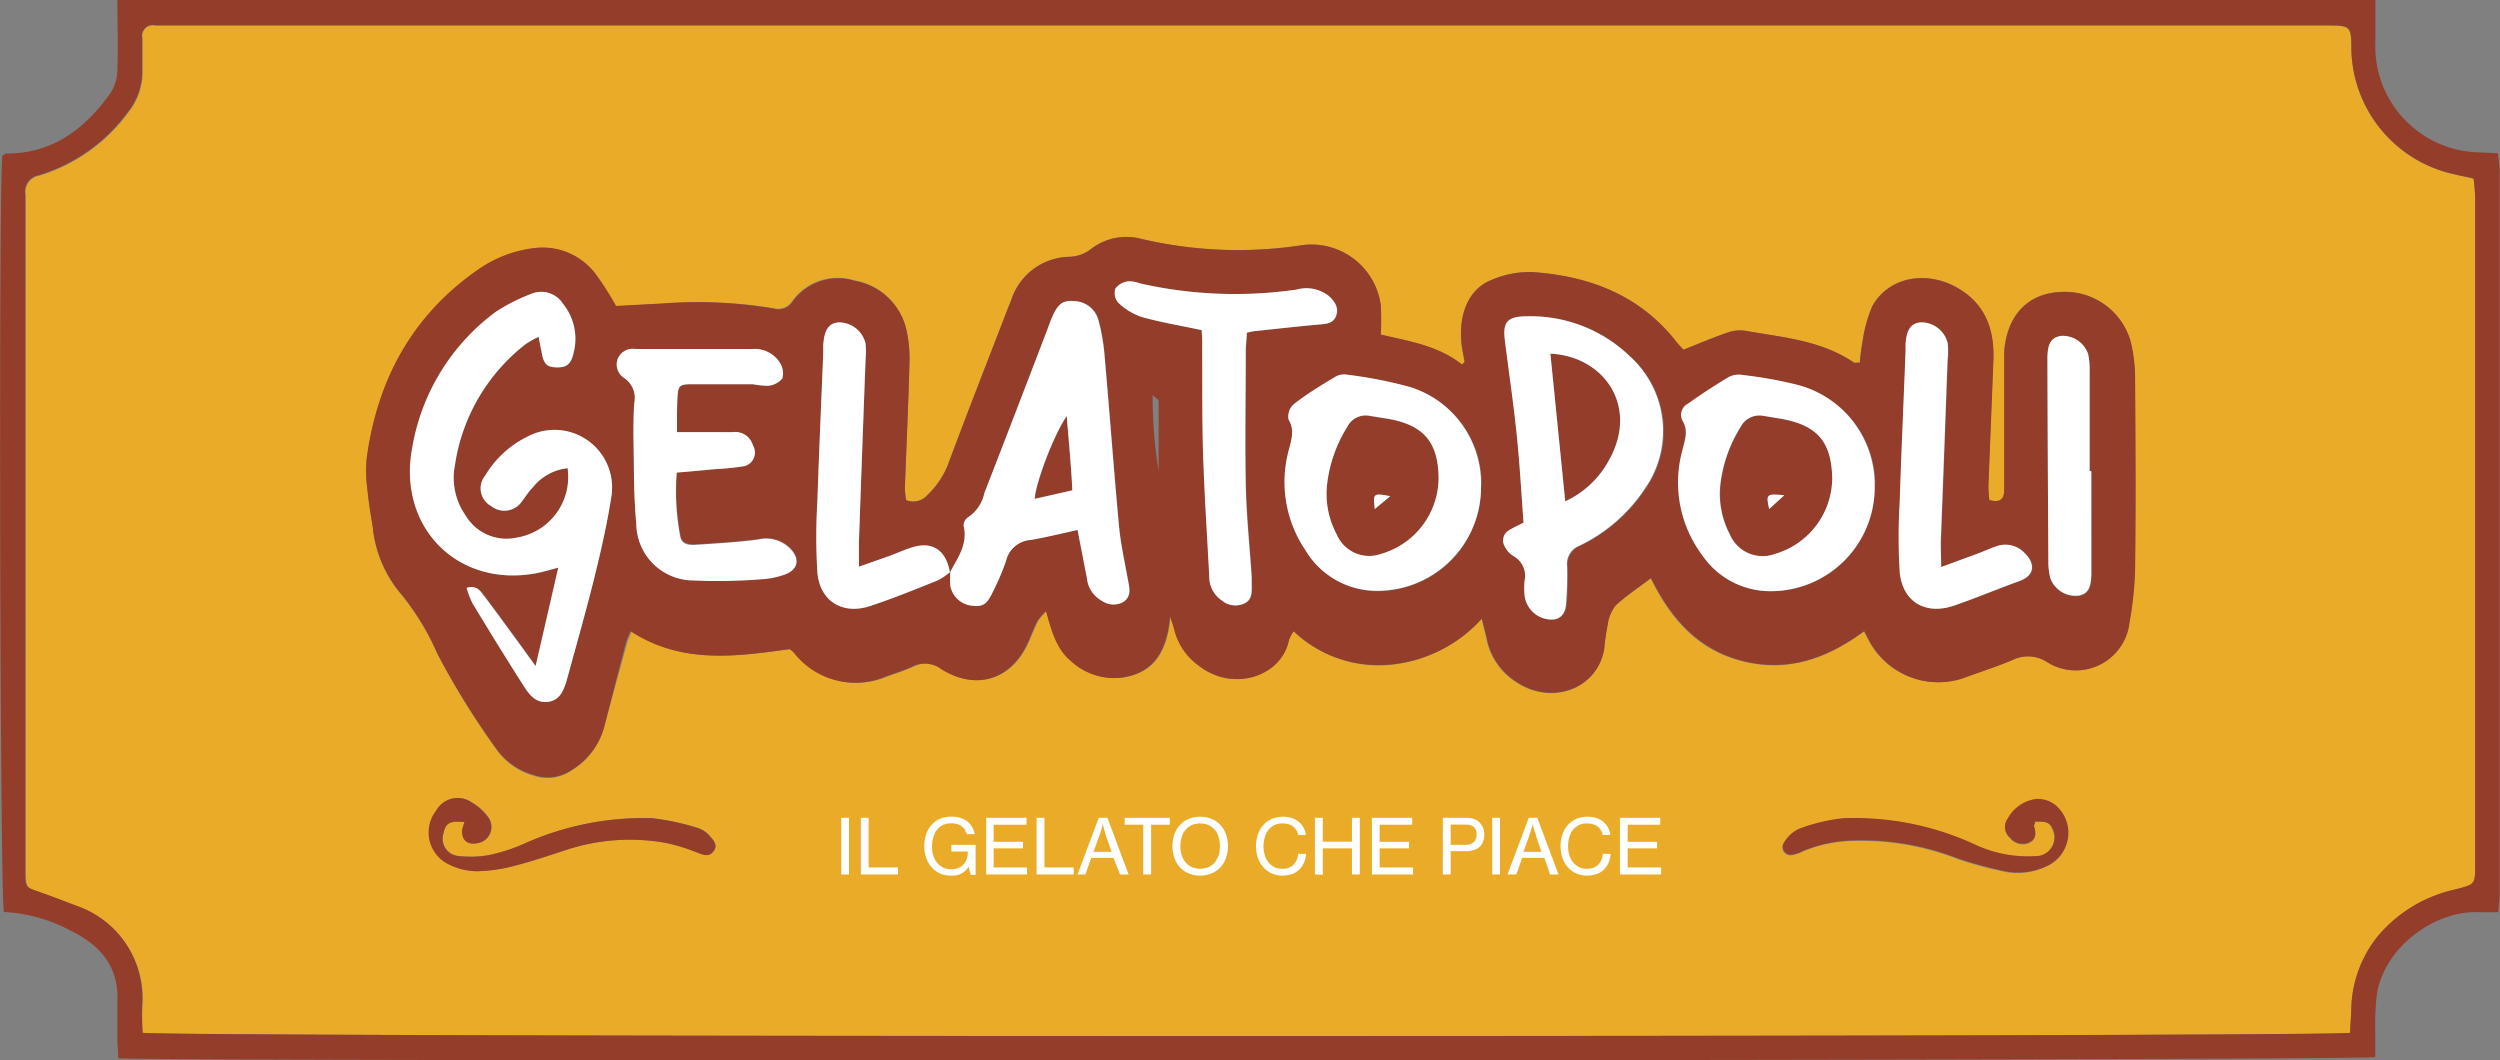 <?xml version="1.0" encoding="UTF-8"?>
<svg xmlns="http://www.w3.org/2000/svg" viewBox="0 0 235.75 100">
  <rect x="0" y="0" width="235.75" height="100" fill="#808080" stroke="none"/>
  <defs>
    <style>.cls-1{fill:#eaac28;}.cls-2{fill:#933d2a;}.cls-3{fill:#fff;}</style>
  </defs>
  <title>logo</title>
  <g id="Livello_2" data-name="Livello 2">
    <g id="Gruppo_121_Immagine" data-name="Gruppo 121 Immagine">
      <path class="cls-1" d="M13.45,97.39a26.55,26.55,0,0,1,0-2.69,9.19,9.19,0,0,0-6.16-9.23c-1.19-.45-2.38-.91-3.57-1.33s-1.25-.42-1.29-1.75c0-.38,0-.77,0-1.15V19.54c0-.39,0-.78,0-1.16a1.54,1.54,0,0,1,1.24-1.8,16.26,16.26,0,0,0,8.46-6,6.07,6.07,0,0,0,1.32-3.65c0-1.11,0-2.21,0-3.31a1,1,0,0,1,1.21-1.21c.44,0,.88,0,1.32,0H219.21c2.49,0,2.49,0,2.52,2.4a12.32,12.32,0,0,0,9.1,11.49c.74.19,1.5.34,2.42.55a17.46,17.46,0,0,1,.15,1.75q0,31.51,0,63c0,1.83,0,1.8-1.84,2.28a13.26,13.26,0,0,0-7.26,4.32,11.26,11.26,0,0,0-2.58,7c0,.76-.08,1.51-.11,2.21C220.08,97.8,15.14,97.81,13.45,97.39Zm72-50.23A8.49,8.49,0,0,1,85.33,46c.14-3.91.33-7.82.43-11.74A12.32,12.32,0,0,0,85.45,31a6.07,6.07,0,0,0-4.92-4.57,5.27,5.27,0,0,0-5.86,2,1.57,1.57,0,0,1-1.72.63,43,43,0,0,0-10.39-.42l-4.47.24a28.36,28.36,0,0,0-1.91-3,6.26,6.26,0,0,0-5.51-2.49A11.62,11.62,0,0,0,45,25.55c-6.17,4.32-9.39,10.37-10.41,17.7a12.78,12.78,0,0,0,.07,3c.11,1.15.3,2.3.49,3.44a11.56,11.56,0,0,0,2.42,6.06,23.75,23.75,0,0,1,3.67,5.92,74.66,74.66,0,0,0,5.57,9,6.4,6.4,0,0,0,3.44,2.46,4,4,0,0,0,3.63-.46A6.84,6.84,0,0,0,57,68.45q1.06-3.92,2.14-7.81c.1-.36.27-.69.44-1.12,4.77,3.14,9.88,2.39,15,1.69a3.08,3.08,0,0,1,.41.34,7.33,7.33,0,0,0,8.66,2.25c.83-.3,1.68-.56,2.48-.93a2.57,2.57,0,0,1,2.72.25c3.45,2.11,6.62.79,8.1-2.43.33-.7.59-1.43.94-2.12a5.55,5.55,0,0,1,.81-.94c.54,1.9,1,3.57,2.37,4.73a6,6,0,0,0,4.74,1.54c2.86-.4,4.26-2.21,4.58-5.79.18.58.32.93.4,1.29A5.88,5.88,0,0,0,113,62.75c3.27,2.6,7.87,1,8.54-2.42a4,4,0,0,1,.44-.8A11.63,11.63,0,0,0,131,62.71a13.29,13.29,0,0,0,8.7-4.34c.21.83.35,1.35.46,1.87A6.25,6.25,0,0,0,143,64.35c3.31,2.22,7.66.64,8.26-3.17a22.15,22.15,0,0,1,.33-2.29,3.64,3.64,0,0,1,.74-1.76c1-.93,2.15-1.68,3.33-2.58,1.9,3.87,4.47,6.8,8.76,7.84s7.91-.32,11.35-2.84l.52,1A7.4,7.4,0,0,0,184.92,64c1.61-.59,3.24-1.11,4.82-1.77a3.3,3.3,0,0,1,3.23.16,5.09,5.09,0,0,0,7.82-3.65,34,34,0,0,0,.53-4.91c.05-6.12,0-12.24,0-18.36a14.92,14.92,0,0,0-.41-3.26,6.44,6.44,0,0,0-6.63-4.68c-3.16.15-5.06,2.29-5.3,5.68,0,.44,0,.89,0,1.33,0,2.64,0,5.29,0,7.94,0,1.26,0,2.53,0,3.8,0,.89-.5,1.13-1.4.86a11.18,11.18,0,0,1-.09-1.29c.15-4,.32-7.93.47-11.89.11-2.9-.75-5.32-3.42-6.84-2.94-1.68-6.48-1-8,1.76a12.85,12.85,0,0,0-.91,3.31,20.3,20.3,0,0,0-.26,2c-.34,0-.47,0-.55,0-3.09-2.1-6.71-2.37-10.23-3a3.47,3.47,0,0,0-1.63.14c-1.39.48-2.75,1.06-4.22,1.64-.15-.17-.39-.39-.59-.64-3.45-4.48-8.24-6.31-13.68-6.68a9.06,9.06,0,0,0-3.85.75c-2,.79-3,2.92-2.84,5.66,0,.69.21,1.38.32,2.07l-.25.24c-2.29-1.81-5.09-2.21-7.66-2.83a25.53,25.53,0,0,0,0-2.79,6.6,6.6,0,0,0-7.66-5.6,39.79,39.79,0,0,1-15-.65,5.44,5.44,0,0,0-4.69,1,3.49,3.49,0,0,1-2,.71,5.87,5.87,0,0,0-5.49,4.07c-.1.26-.21.51-.31.77-1.9,4.94-3.83,9.87-5.68,14.82a8.12,8.12,0,0,1-1.94,2.83A1.76,1.76,0,0,1,85.44,47.16ZM191.91,77.48c1.13,0,1.37.08,1.62.74a1.79,1.79,0,0,1-1.66,2.57,11.75,11.75,0,0,1-5.47-1,27.11,27.11,0,0,0-12.68-2.57,17.11,17.11,0,0,0-4.14,1,3.26,3.26,0,0,0-1.4,1.31.75.75,0,0,0,.71,1.13,3,3,0,0,0,1.08-.35,13,13,0,0,1,4.65-1,25,25,0,0,1,9.87,1.66,34.61,34.61,0,0,0,4.13,1.15,6.36,6.36,0,0,0,4.51-.48,3.42,3.42,0,0,0,.62-5.69,2.68,2.68,0,0,0-1.8-.55,3.58,3.58,0,0,0-2.62,1.84,1.31,1.31,0,0,0,.21,1.79,1.52,1.52,0,0,0,1.79.48c.7-.32.68-.91.48-1.55C191.79,77.81,191.86,77.69,191.91,77.48Zm-148.1,0a4.9,4.9,0,0,0-.19.72c-.11.94.43,1.47,1.32,1.32a1.55,1.55,0,0,0,1.11-2.47,5.08,5.08,0,0,0-1.58-1.41,2.31,2.31,0,0,0-3.31.79,3.34,3.34,0,0,0,1.18,5.07,6.12,6.12,0,0,0,2.68.65,15,15,0,0,0,3.58-.53c1.71-.44,3.38-1,5.06-1.56a19.22,19.22,0,0,1,9.16-.58,17.61,17.61,0,0,1,3,.93c.56.2,1.09.38,1.5-.16s-.05-1.06-.4-1.45a2.45,2.45,0,0,0-1.08-.72,23.4,23.4,0,0,0-4.33-.93,27.51,27.51,0,0,0-12.23,2.48,16.4,16.4,0,0,1-3.15,1,9.79,9.79,0,0,1-3,.07,1.63,1.63,0,0,1-1.29-2.13C42,77.61,42.41,77.38,43.81,77.52Z"></path>
      <path class="cls-2" d="M224,0V3.9a10,10,0,0,0,9.87,10.47l1.68.08c.06.6.17,1.18.17,1.76q0,34,0,68c0,.54-.08,1.07-.13,1.81-.7,0-1.29,0-1.88,0-4.1-.16-8.78,3.23-9.56,7.64a24.19,24.19,0,0,0-.16,3.62c0,.82,0,1.63,0,2.4-1.39.36-210.71.45-212.84.11,0-.55-.07-1.14-.08-1.72,0-1.22,0-2.43,0-3.64.15-3.26-1.62-5.3-4.32-6.62A14.88,14.88,0,0,0,.37,86C0,84.7-.14,16.64.23,14.66c.13-.06.27-.18.42-.18,4.39,0,7.42-2.4,9.82-5.77a4.2,4.2,0,0,0,.6-2.16c.08-2.14,0-4.29,0-6.55ZM13.45,97.39c1.69.42,206.63.41,208.17,0,0-.7.09-1.45.11-2.21a11.26,11.26,0,0,1,2.58-7,13.26,13.26,0,0,1,7.26-4.32c1.81-.48,1.84-.45,1.84-2.28q0-31.51,0-63a17.46,17.46,0,0,0-.15-1.75c-.92-.21-1.68-.36-2.42-.55a12.32,12.32,0,0,1-9.1-11.49c0-2.4,0-2.4-2.52-2.4H15.93c-.44,0-.88,0-1.32,0A1,1,0,0,0,13.4,3.57c0,1.1,0,2.2,0,3.31a6.07,6.07,0,0,1-1.32,3.65,16.26,16.26,0,0,1-8.46,6,1.54,1.54,0,0,0-1.24,1.8c0,.38,0,.77,0,1.16v61.7c0,.38,0,.77,0,1.15,0,1.33.07,1.33,1.29,1.75s2.38.88,3.57,1.33A9.19,9.19,0,0,1,13.4,94.7,26.55,26.55,0,0,0,13.45,97.39Z"></path>
      <path class="cls-2" d="M191.91,77.48c0,.21-.12.33-.1.42.2.64.22,1.23-.48,1.55a1.52,1.52,0,0,1-1.79-.48,1.31,1.31,0,0,1-.21-1.79A3.58,3.58,0,0,1,192,75.34a2.68,2.68,0,0,1,1.8.55,3.42,3.42,0,0,1-.62,5.69,6.36,6.36,0,0,1-4.51.48,34.61,34.61,0,0,1-4.13-1.15,25,25,0,0,0-9.87-1.66,13,13,0,0,0-4.65,1,3,3,0,0,1-1.08.35.75.75,0,0,1-.71-1.13,3.26,3.26,0,0,1,1.4-1.31,17.11,17.11,0,0,1,4.14-1,27.11,27.11,0,0,1,12.68,2.57,11.75,11.75,0,0,0,5.47,1,1.79,1.79,0,0,0,1.66-2.57C193.28,77.56,193,77.44,191.91,77.48Z"></path>
      <path class="cls-2" d="M43.81,77.52c-1.4-.14-1.78.09-2,1.06a1.63,1.63,0,0,0,1.29,2.13,9.79,9.79,0,0,0,3-.07,16.4,16.4,0,0,0,3.15-1,27.51,27.51,0,0,1,12.23-2.48,23.4,23.4,0,0,1,4.33.93,2.45,2.45,0,0,1,1.08.72c.35.39.84.85.4,1.45s-.94.36-1.5.16a17.61,17.61,0,0,0-3-.93,19.22,19.22,0,0,0-9.16.58c-1.68.54-3.35,1.12-5.06,1.56a15,15,0,0,1-3.58.53,6.12,6.12,0,0,1-2.68-.65,3.34,3.34,0,0,1-1.18-5.07,2.31,2.31,0,0,1,3.31-.79,5.08,5.08,0,0,1,1.58,1.41,1.55,1.55,0,0,1-1.11,2.47c-.89.15-1.43-.38-1.32-1.32A4.9,4.9,0,0,1,43.81,77.52Z"></path>
      <path class="cls-2" d="M85.44,47.16a1.76,1.76,0,0,0,2-.45,8.12,8.12,0,0,0,1.94-2.83c1.85-5,3.78-9.88,5.68-14.82.1-.26.21-.51.31-.77a5.87,5.87,0,0,1,5.49-4.07,3.49,3.49,0,0,0,2-.71,5.44,5.44,0,0,1,4.69-1,39.79,39.79,0,0,0,15,.65,6.6,6.6,0,0,1,7.66,5.6,25.53,25.53,0,0,1,0,2.79c2.57.62,5.37,1,7.66,2.83l.25-.24c-.11-.69-.27-1.38-.32-2.07-.19-2.74.85-4.87,2.84-5.66a9.06,9.06,0,0,1,3.85-.75c5.44.37,10.23,2.2,13.68,6.68.2.25.44.47.59.64,1.47-.58,2.83-1.16,4.22-1.64a3.47,3.47,0,0,1,1.63-.14c3.52.62,7.14.89,10.23,3,.08.05.21,0,.55,0a20.3,20.3,0,0,1,.26-2,12.85,12.85,0,0,1,.91-3.31c1.49-2.72,5-3.44,8-1.76,2.67,1.52,3.53,3.94,3.42,6.84-.15,4-.32,7.93-.47,11.89a11.18,11.18,0,0,0,.09,1.29c.9.27,1.38,0,1.4-.86,0-1.27,0-2.54,0-3.8,0-2.65,0-5.3,0-7.94,0-.44,0-.89,0-1.33.24-3.39,2.14-5.53,5.3-5.68a6.44,6.44,0,0,1,6.63,4.68,14.92,14.92,0,0,1,.41,3.26c.05,6.12.09,12.24,0,18.36a34,34,0,0,1-.53,4.91A5.09,5.09,0,0,1,193,62.41a3.3,3.3,0,0,0-3.23-.16c-1.58.66-3.21,1.18-4.82,1.77a7.4,7.4,0,0,1-8.63-3.51l-.52-1c-3.44,2.52-7.1,3.88-11.35,2.84s-6.86-4-8.76-7.84c-1.18.9-2.34,1.65-3.33,2.58a3.64,3.64,0,0,0-.74,1.76,22.15,22.15,0,0,0-.33,2.29c-.6,3.81-4.95,5.39-8.26,3.17a6.25,6.25,0,0,1-2.82-4.11c-.11-.52-.25-1-.46-1.87a13.29,13.29,0,0,1-8.7,4.34A11.63,11.63,0,0,1,122,59.53a4,4,0,0,0-.44.8c-.67,3.46-5.27,5-8.54,2.42a5.88,5.88,0,0,1-2.29-3.35c-.08-.36-.22-.71-.4-1.29-.32,3.58-1.72,5.39-4.58,5.79A6,6,0,0,1,101,62.36c-1.4-1.16-1.83-2.83-2.37-4.73a5.55,5.55,0,0,0-.81.94c-.35.69-.61,1.42-.94,2.12-1.48,3.22-4.65,4.54-8.1,2.43A2.57,2.57,0,0,0,86,62.87c-.8.37-1.65.63-2.48.93a7.33,7.33,0,0,1-8.66-2.25,3.08,3.08,0,0,0-.41-.34c-5.08.7-10.19,1.45-15-1.69-.17.43-.34.76-.44,1.12Q58,64.54,57,68.45a6.84,6.84,0,0,1-3.08,4.15,4,4,0,0,1-3.63.46A6.4,6.4,0,0,1,46.8,70.6a74.66,74.66,0,0,1-5.57-9,23.75,23.75,0,0,0-3.67-5.92,11.56,11.56,0,0,1-2.42-6.06c-.19-1.14-.38-2.29-.49-3.44a12.78,12.78,0,0,1-.07-3c1-7.33,4.24-13.38,10.41-17.7a11.62,11.62,0,0,1,5.68-2.12,6.26,6.26,0,0,1,5.51,2.49,28.36,28.36,0,0,1,1.91,3l4.47-.24A43,43,0,0,1,73,29.11a1.57,1.57,0,0,0,1.72-.63,5.27,5.27,0,0,1,5.86-2A6.07,6.07,0,0,1,85.45,31a12.32,12.32,0,0,1,.31,3.26c-.1,3.92-.29,7.83-.43,11.74A8.49,8.49,0,0,0,85.44,47.16ZM89.57,54c-.36-2.2-1.69-3-3.73-2.34-.68.23-1.34.52-2,.77l-2.85,1c0-1,0-1.68,0-2.39q.31-8.58.65-17.16a8.14,8.14,0,0,0,0-1.48,2.59,2.59,0,0,0-2.48-2c-1,0-1.43.7-1.51,2.18,0,.22,0,.44,0,.66-.18,4.67-.4,9.35-.55,14a54.43,54.43,0,0,0,0,6.76c.25,2.72,2.41,4,5,3.14,2.13-.71,4.23-1.56,6.32-2.4a6.06,6.06,0,0,0,1.22-.82,7.31,7.31,0,0,0,0,1.32,2.3,2.3,0,0,0,2.06,1.85c1,.13,1.38-.12,1.89-1.2a23.68,23.68,0,0,0,1.29-3,2.57,2.57,0,0,1,2.34-2c1.44-.24,2.86-.6,4.41-.94.33,1.68.61,3.13.89,4.58a2.74,2.74,0,0,0,1.42,2.11,1.89,1.89,0,0,0,2,.1c.75-.5.61-1.2.47-1.93-.31-1.73-.7-3.45-.87-5.2-.5-5.42-.9-10.86-1.38-16.29a18.7,18.7,0,0,0-.58-3.23,2.44,2.44,0,0,0-2.4-1.72c-1-.08-1.44.33-2,1.63-.15.35-.27.72-.41,1.08q-3,7.7-5.93,15.4a3.61,3.61,0,0,1-1.53,2.27.93.93,0,0,0-.42.81C91.29,51.3,90.3,52.59,89.57,54Zm-36-9.83a5.79,5.79,0,0,1-4.81,6.54,4.49,4.49,0,0,1-4.85-2.09,6.18,6.18,0,0,1-1-4.75,17.72,17.72,0,0,1,6.69-11.42,9.57,9.57,0,0,1,1.2-.67c.11.59.2,1,.28,1.43.2,1.16.46,1.42,1.42,1.45s1.36-.29,1.59-1.34a5.25,5.25,0,0,0-1-4.67A2.44,2.44,0,0,0,50,27.75a17,17,0,0,0-3.2,1.66,20.12,20.12,0,0,0-7.87,12.8c-1.42,7.48,4.26,13.22,11.65,11.85.67-.12,1.34-.33,2.12-.53-.72,3.13-1.4,6.09-2.14,9.29l-1.11-1.54c-1.24-1.69-2.46-3.39-3.73-5.06-.34-.43-.66-1.07-1.66-.79a7.46,7.46,0,0,0,.49,1.47q2.31,3.83,4.7,7.6c.56.89,1.3,1.84,2.45,1.69s1.56-1.42,1.86-2.49c.83-3,1.7-6.05,2.45-9.1.63-2.56,1.23-5.15,1.63-7.75a5.43,5.43,0,0,0-7.15-6,9.52,9.52,0,0,0-4.74,4,1.9,1.9,0,0,0,.54,2.87,2,2,0,0,0,2.91-.42c.36-.42.65-.91,1-1.29A4.89,4.89,0,0,1,53.52,44.15Zm90.15,5.13c-.6.31-1,.48-1.37.72a1.11,1.11,0,0,0-.35,1.59,2.08,2.08,0,0,0,.77.84,2.13,2.13,0,0,1,1.06,2.36,7.28,7.28,0,0,0,0,1.32,2.57,2.57,0,0,0,1.91,2.23c1.13.28,1.85-.16,2-1.33a33.59,33.59,0,0,0,.1-3.62,1.84,1.84,0,0,1,1.16-1.93,15.34,15.34,0,0,0,6.16-5.36,9.47,9.47,0,0,0-1.38-12.48A13.46,13.46,0,0,0,144,29.83c-1.83,0-2.28.53-2.05,2.31.37,2.94.81,5.88,1.11,8.83C143.31,43.71,143.46,46.45,143.67,49.28Zm-4-3.57a9.53,9.53,0,0,0-6.73-9.21,41.73,41.73,0,0,0-5.81-1.14,1.74,1.74,0,0,0-1.13.15c-1.36.83-2.71,1.68-4,2.64a1.59,1.59,0,0,0-.48,1.42c.6,1.06.2,2,0,3a11.46,11.46,0,0,0,1.59,9.32,7.83,7.83,0,0,0,6.57,3.84A9.78,9.78,0,0,0,139.66,45.71Zm37.12-.07a9.73,9.73,0,0,0-7.41-9.39,40.4,40.4,0,0,0-5-.89,2.08,2.08,0,0,0-1.29.18q-2,1.18-3.86,2.52a1.19,1.19,0,0,0-.54,1.58c.6,1,.22,1.89,0,2.85a11.45,11.45,0,0,0,1.88,9.87,7.73,7.73,0,0,0,6.15,3.38A9.8,9.8,0,0,0,176.78,45.64ZM63.84,40.75c0-1.21-.05-2.24,0-3.28s.2-1.21,1.32-1.23c1.93,0,3.86,0,5.79,0a8.54,8.54,0,0,0,1.48.15,2,2,0,0,0,1.35-.69,1.8,1.8,0,0,0-.22-1.47A2.78,2.78,0,0,0,71,32.91q-5.55,0-11.1,0a1.54,1.54,0,0,0-1.64.87,1.51,1.51,0,0,0,.62,1.89A2.26,2.26,0,0,1,59.83,38c0,1.05-.1,2.1-.08,3.14.06,2.75,0,5.52.27,8.25a5.4,5.4,0,0,0,5.37,5.3,53.31,53.31,0,0,0,6.44-.11,8,8,0,0,0,2.11-.41c1.36-.44,1.58-1.46.59-2.5a3.21,3.21,0,0,0-3-.84c-2,.26-3.94.37-5.92.5-.62,0-1.31-.05-1.43-.81a22.47,22.47,0,0,1-.33-6l3.82-.34a21.84,21.84,0,0,0,2.3-.23A1.32,1.32,0,0,0,71,42a1.73,1.73,0,0,0-1.92-1.22Zm49.48-9.62c0,.54.07,1.08.08,1.62,0,3.36,0,6.72.09,10.08.12,3.84.38,7.69.58,11.54a2.68,2.68,0,0,0,1.18,2.25,2,2,0,0,0,2.18.26c.7-.37.66-1.08.64-1.75,0-.22,0-.44,0-.66-.19-2.91-.5-5.81-.56-8.73-.1-4.23,0-8.48,0-12.72,0-.54.06-1.07.1-1.65.37-.07.63-.14.89-.16,2-.21,3.95-.43,5.92-.61.69-.06,1.37-.14,1.63-.88s-.21-1.36-.76-1.85a3.44,3.44,0,0,0-3-.56,40.61,40.61,0,0,1-14.78-.59,2.67,2.67,0,0,0-1.12-.19,1.83,1.83,0,0,0-1.17.67,1.41,1.41,0,0,0,.24,1.32,6,6,0,0,0,2.2,1.36C109.42,30.39,111.27,30.7,113.32,31.13Zm69.73,22.34c0-.94,0-1.64,0-2.35q.31-8.58.64-17.16a6.91,6.91,0,0,0,0-1.64,2.57,2.57,0,0,0-2.56-1.92c-.9.08-1.32.7-1.4,2.09,0,.22,0,.44,0,.66-.18,4.73-.4,9.46-.55,14.19a53.82,53.82,0,0,0,0,6.6c.26,2.81,2.42,4.09,5.11,3.17,2.08-.71,4.11-1.57,6.18-2.32,1.64-.59,1.36-1.84.46-2.66a2.48,2.48,0,0,0-2.6-.63c-.62.21-1.22.49-1.84.72Zm14.16-9h-.14c0-3.14,0-6.27,0-9.4a7.42,7.42,0,0,0-.14-1.64,2.53,2.53,0,0,0-2.53-1.72c-.92.11-1.31.67-1.31,2.13q0,9.57.09,19.14a6,6,0,0,0,.2,1.63,2.56,2.56,0,0,0,2.62,1.6c.91-.13,1.24-.71,1.23-2.18,0-.22,0-.44,0-.66Zm-88.52-7.18a44.67,44.67,0,0,0,.57,7.16c0-2.27,0-4.46,0-6.65C109.25,37.66,109,37.57,108.69,37.25Z"></path>
      <path class="cls-2" d="M100.59,39.23c.19,2.27.38,4.55.58,7L97.62,47C97.59,45.92,99.14,41.44,100.59,39.23Z"></path>
      <path class="cls-2" d="M146.2,33.35c5.08.25,8.31,4.95,5.59,9.9a8.88,8.88,0,0,1-4.19,4C147.13,42.6,146.67,38,146.2,33.35Z"></path>
      <path class="cls-2" d="M135.66,45.19a7.5,7.5,0,0,1-5.46,7.07,3.32,3.32,0,0,1-4.14-1.83,8.11,8.11,0,0,1-.91-4.8,13.08,13.08,0,0,1,1.92-5.4,1.93,1.93,0,0,1,2.08-1l1.63.26C134.24,40.05,135.62,41.67,135.66,45.19Zm-4.56,1.6c-1.6-.31-1.63-.28-1.46,1.22Z"></path>
      <path class="cls-2" d="M172.78,45.11a7.49,7.49,0,0,1-5.38,7.13,3.36,3.36,0,0,1-4.26-1.88,8.17,8.17,0,0,1-.88-4.65,13,13,0,0,1,1.89-5.41,2,2,0,0,1,2.2-1.08l1.47.24C171.34,40.05,172.71,41.61,172.78,45.11Zm-4.52,1.59c-1.69-.16-1.74-.11-1.43,1.29Z"></path>
      <path class="cls-3" d="M53.52,44.15A4.89,4.89,0,0,0,50.21,46c-.39.38-.68.87-1,1.29a2,2,0,0,1-2.91.42,1.9,1.9,0,0,1-.54-2.87,9.52,9.52,0,0,1,4.74-4,5.43,5.43,0,0,1,7.15,6c-.4,2.6-1,5.19-1.63,7.75-.75,3-1.62,6.07-2.45,9.1-.3,1.07-.58,2.31-1.86,2.49s-1.89-.8-2.45-1.69q-2.4-3.78-4.7-7.6A7.46,7.46,0,0,1,44,55.43c1-.28,1.32.36,1.66.79,1.27,1.67,2.49,3.37,3.73,5.06l1.11,1.54c.74-3.2,1.42-6.16,2.14-9.29-.78.2-1.45.41-2.12.53-7.39,1.37-13.07-4.37-11.65-11.85a20.12,20.12,0,0,1,7.87-12.8A17,17,0,0,1,50,27.75a2.44,2.44,0,0,1,3.08.88,5.25,5.25,0,0,1,1,4.67c-.23,1.05-.68,1.36-1.59,1.34s-1.22-.29-1.42-1.45c-.08-.42-.17-.84-.28-1.43a9.57,9.57,0,0,0-1.2.67A17.72,17.72,0,0,0,42.9,43.85a6.18,6.18,0,0,0,1,4.75,4.49,4.49,0,0,0,4.85,2.09A5.79,5.79,0,0,0,53.52,44.15Z"></path>
      <path class="cls-3" d="M89.57,54c.73-1.38,1.72-2.67,1.3-4.41a.93.93,0,0,1,.42-.81,3.61,3.61,0,0,0,1.53-2.27q3-7.69,5.93-15.4c.14-.36.26-.73.41-1.08.55-1.3,1-1.71,2-1.63a2.44,2.44,0,0,1,2.4,1.72,18.7,18.7,0,0,1,.58,3.23c.48,5.43.88,10.87,1.38,16.29.17,1.75.56,3.47.87,5.2.14.73.28,1.43-.47,1.93a1.89,1.89,0,0,1-2-.1,2.74,2.74,0,0,1-1.42-2.11c-.28-1.45-.56-2.9-.89-4.58-1.55.34-3,.7-4.41.94a2.57,2.57,0,0,0-2.34,2,23.68,23.68,0,0,1-1.29,3c-.51,1.08-.94,1.33-1.89,1.2a2.3,2.3,0,0,1-2.06-1.85,7.31,7.31,0,0,1,0-1.32Zm11-14.74c-1.45,2.21-3,6.69-3,7.79l3.55-.81C101,43.78,100.78,41.5,100.59,39.23Z"></path>
      <path class="cls-3" d="M143.67,49.28c-.21-2.83-.36-5.57-.65-8.31-.3-2.95-.74-5.89-1.11-8.83-.23-1.78.22-2.3,2.05-2.31a13.46,13.46,0,0,1,9.75,3.79,9.47,9.47,0,0,1,1.38,12.48,15.34,15.34,0,0,1-6.16,5.36,1.84,1.84,0,0,0-1.16,1.93,33.59,33.59,0,0,1-.1,3.62c-.12,1.17-.84,1.61-2,1.33a2.57,2.57,0,0,1-1.91-2.23,7.28,7.28,0,0,1,0-1.32,2.13,2.13,0,0,0-1.06-2.36,2.08,2.08,0,0,1-.77-.84A1.11,1.11,0,0,1,142.3,50C142.67,49.76,143.07,49.59,143.67,49.28Zm2.53-15.93c.47,4.64.93,9.25,1.4,13.93a8.88,8.88,0,0,0,4.19-4C154.51,38.3,151.28,33.6,146.2,33.35Z"></path>
      <path class="cls-3" d="M139.66,45.71a9.78,9.78,0,0,1-10,10,7.83,7.83,0,0,1-6.57-3.84,11.46,11.46,0,0,1-1.59-9.32c.24-1,.64-1.95,0-3a1.59,1.59,0,0,1,.48-1.42c1.27-1,2.62-1.81,4-2.64a1.74,1.74,0,0,1,1.13-.15,41.73,41.73,0,0,1,5.81,1.14A9.53,9.53,0,0,1,139.66,45.71Zm-4-.52c0-3.52-1.42-5.14-4.88-5.72l-1.63-.26a1.93,1.93,0,0,0-2.08,1,13.08,13.08,0,0,0-1.92,5.4,8.11,8.11,0,0,0,.91,4.8,3.32,3.32,0,0,0,4.14,1.83A7.5,7.5,0,0,0,135.66,45.19Z"></path>
      <path class="cls-3" d="M176.78,45.64a9.8,9.8,0,0,1-10.11,10.1,7.73,7.73,0,0,1-6.15-3.38,11.45,11.45,0,0,1-1.88-9.87c.23-1,.61-1.85,0-2.85a1.19,1.19,0,0,1,.54-1.58q1.88-1.34,3.86-2.52a2.08,2.08,0,0,1,1.29-.18,40.4,40.4,0,0,1,5,.89A9.73,9.73,0,0,1,176.78,45.64Zm-4-.53c-.07-3.5-1.44-5.06-5-5.65l-1.47-.24a2,2,0,0,0-2.2,1.08,13,13,0,0,0-1.89,5.41,8.17,8.17,0,0,0,.88,4.65,3.36,3.36,0,0,0,4.26,1.88A7.49,7.49,0,0,0,172.78,45.11Z"></path>
      <path class="cls-3" d="M63.84,40.75h5.24A1.73,1.73,0,0,1,71,42a1.32,1.32,0,0,1-1.07,2,21.84,21.84,0,0,1-2.3.23l-3.82.34a22.47,22.47,0,0,0,.33,6c.12.76.81.86,1.43.81,2-.13,4-.24,5.92-.5a3.21,3.21,0,0,1,3,.84c1,1,.77,2.06-.59,2.5a8,8,0,0,1-2.11.41,53.31,53.31,0,0,1-6.44.11A5.4,5.4,0,0,1,60,49.37c-.26-2.73-.21-5.5-.27-8.25,0-1,0-2.09.08-3.14a2.26,2.26,0,0,0-.91-2.31,1.51,1.51,0,0,1-.62-1.89,1.54,1.54,0,0,1,1.64-.87q5.55,0,11.1,0a2.78,2.78,0,0,1,2.53,1.31,1.8,1.8,0,0,1,.22,1.47,2,2,0,0,1-1.35.69A8.54,8.54,0,0,1,71,36.23c-1.93,0-3.86,0-5.79,0-1.12,0-1.26.15-1.32,1.23S63.84,39.54,63.84,40.75Z"></path>
      <path class="cls-3" d="M113.32,31.13c-2-.43-3.9-.74-5.7-1.25a6,6,0,0,1-2.2-1.36,1.41,1.41,0,0,1-.24-1.32,1.83,1.83,0,0,1,1.17-.67,2.67,2.67,0,0,1,1.12.19,40.61,40.61,0,0,0,14.78.59,3.44,3.44,0,0,1,3,.56c.55.49,1,1.05.76,1.85s-.94.82-1.63.88c-2,.18-3.94.4-5.92.61-.26,0-.52.09-.89.16,0,.58-.1,1.11-.1,1.65,0,4.24-.08,8.49,0,12.72.06,2.92.37,5.82.56,8.73,0,.22,0,.44,0,.66,0,.67.06,1.38-.64,1.75a2,2,0,0,1-2.18-.26,2.68,2.68,0,0,1-1.18-2.25c-.2-3.85-.46-7.7-.58-11.54-.11-3.36-.06-6.72-.09-10.08C113.39,32.21,113.35,31.67,113.32,31.13Z"></path>
      <path class="cls-3" d="M183.05,53.47l3.4-1.25c.62-.23,1.22-.51,1.84-.72a2.48,2.48,0,0,1,2.6.63c.9.82,1.18,2.07-.46,2.66-2.07.75-4.1,1.61-6.18,2.32-2.69.92-4.85-.36-5.11-3.17a53.82,53.82,0,0,1,0-6.6c.15-4.73.37-9.46.55-14.19,0-.22,0-.44,0-.66.08-1.39.5-2,1.4-2.09a2.57,2.57,0,0,1,2.56,1.92,6.91,6.91,0,0,1,0,1.64q-.31,8.58-.64,17.16C183,51.83,183.05,52.53,183.05,53.47Z"></path>
      <path class="cls-3" d="M89.62,53.92a6.06,6.06,0,0,1-1.22.82c-2.09.84-4.19,1.69-6.32,2.4-2.6.87-4.76-.42-5-3.14a54.43,54.43,0,0,1,0-6.76c.15-4.67.37-9.35.55-14,0-.22,0-.44,0-.66.08-1.48.54-2.14,1.51-2.18a2.59,2.59,0,0,1,2.48,2,8.14,8.14,0,0,1,0,1.48Q81.3,42.47,81,51.05c0,.71,0,1.42,0,2.39l2.85-1c.67-.25,1.33-.54,2-.77,2-.7,3.37.14,3.73,2.34Z"></path>
      <path class="cls-3" d="M197.21,44.43v8.9c0,.22,0,.44,0,.66,0,1.47-.32,2-1.23,2.18a2.56,2.56,0,0,1-2.62-1.6,6,6,0,0,1-.2-1.63q-.06-9.57-.09-19.14c0-1.46.39-2,1.31-2.13a2.53,2.53,0,0,1,2.53,1.72,7.42,7.42,0,0,1,.14,1.64c0,3.13,0,6.26,0,9.4Z"></path>
      <path class="cls-3" d="M131.1,46.79,129.64,48C129.47,46.51,129.5,46.48,131.1,46.79Z"></path>
      <path class="cls-3" d="M168.26,46.7,166.83,48C166.52,46.59,166.57,46.54,168.26,46.7Z"></path>
      <path class="cls-3" d="M79.33,82.46V77.12h.73v5.34Z"></path>
      <path class="cls-3" d="M81.18,82.46V77.12h.73V81.8h2.77v.66Z"></path>
      <path class="cls-3" d="M89.67,82.57a2.37,2.37,0,0,1-1.32-.36,2.48,2.48,0,0,1-.88-1,3.24,3.24,0,0,1-.31-1.41,3.39,3.39,0,0,1,.18-1.13,2.46,2.46,0,0,1,.5-.88,2.27,2.27,0,0,1,.81-.58,2.68,2.68,0,0,1,1.09-.2,2.52,2.52,0,0,1,1.07.21,1.75,1.75,0,0,1,.73.58,2,2,0,0,1,.38.86h-.76a1.54,1.54,0,0,0-.26-.53,1.21,1.21,0,0,0-.47-.36,1.7,1.7,0,0,0-.71-.13,1.78,1.78,0,0,0-.8.16,1.51,1.51,0,0,0-.57.46A1.92,1.92,0,0,0,88,79a2.91,2.91,0,0,0-.11.85,2.59,2.59,0,0,0,.23,1.11,1.76,1.76,0,0,0,.63.74,1.64,1.64,0,0,0,.93.27,1.72,1.72,0,0,0,.89-.22,1.36,1.36,0,0,0,.52-.57,1.77,1.77,0,0,0,.17-.77v-.11H89.72v-.63H92v2.83h-.46l-.2-.76h0a2,2,0,0,1-.44.48,1.76,1.76,0,0,1-.56.29A2.27,2.27,0,0,1,89.67,82.57Z"></path>
      <path class="cls-3" d="M93,82.46V77.12h3.8v.65H93.7v1.61h2.77V80H93.7V81.8h3.15v.66Z"></path>
      <path class="cls-3" d="M97.75,82.46V77.12h.74V81.8h2.76v.66Z"></path>
      <path class="cls-3" d="M101.61,82.46l2-5.34h.82l2,5.34h-.81L105,80.9h-2.1l-.55,1.56Zm1.5-2.13h1.71l-.51-1.49c-.06-.18-.11-.35-.16-.53s-.11-.38-.16-.61h0a3,3,0,0,1-.1.38c0,.11-.06.24-.1.37s-.08.26-.13.39Z"></path>
      <path class="cls-3" d="M107.81,82.46V77.77h-1.75v-.65h4.25v.65h-1.76v4.69Z"></path>
      <path class="cls-3" d="M113.18,82.57a2.68,2.68,0,0,1-1.09-.21,2.44,2.44,0,0,1-.83-.58,2.77,2.77,0,0,1-.52-.88,3.51,3.51,0,0,1,0-2.22,2.77,2.77,0,0,1,.52-.88,2.58,2.58,0,0,1,.83-.58,3,3,0,0,1,2.17,0,2.48,2.48,0,0,1,.83.58,2.6,2.6,0,0,1,.52.88,3.34,3.34,0,0,1,0,2.22,2.6,2.6,0,0,1-.52.88,2.35,2.35,0,0,1-.83.58A2.67,2.67,0,0,1,113.18,82.57Zm0-.65a2,2,0,0,0,.8-.16,1.62,1.62,0,0,0,.58-.45,2,2,0,0,0,.36-.67,2.91,2.91,0,0,0,.12-.85,2.86,2.86,0,0,0-.12-.85,1.93,1.93,0,0,0-.36-.68,1.62,1.62,0,0,0-.58-.45,1.84,1.84,0,0,0-.8-.16,1.89,1.89,0,0,0-.81.16,1.71,1.71,0,0,0-.58.45,1.93,1.93,0,0,0-.36.68,2.86,2.86,0,0,0-.12.85,2.91,2.91,0,0,0,.12.85,2,2,0,0,0,.36.67,1.71,1.71,0,0,0,.58.45A2.05,2.05,0,0,0,113.18,81.92Z"></path>
      <path class="cls-3" d="M120.92,82.57a2.51,2.51,0,0,1-1-.21,2.25,2.25,0,0,1-.79-.58,2.64,2.64,0,0,1-.51-.88,3.31,3.31,0,0,1-.18-1.11,3.2,3.2,0,0,1,.18-1.09,2.46,2.46,0,0,1,.5-.88,2.14,2.14,0,0,1,.8-.59,2.54,2.54,0,0,1,1.06-.21,2.75,2.75,0,0,1,.84.12,2,2,0,0,1,.64.35,1.61,1.61,0,0,1,.46.55,2.06,2.06,0,0,1,.23.7h-.73a1.34,1.34,0,0,0-.25-.57,1.32,1.32,0,0,0-.49-.38,1.74,1.74,0,0,0-.72-.14,1.7,1.7,0,0,0-1,.28,1.82,1.82,0,0,0-.6.76,3,3,0,0,0,0,2.22,1.85,1.85,0,0,0,.62.75,1.65,1.65,0,0,0,.94.27,1.52,1.52,0,0,0,.81-.2,1.33,1.33,0,0,0,.49-.51,1.88,1.88,0,0,0,.2-.7h.74a2.1,2.1,0,0,1-.18.79,2,2,0,0,1-.46.69,1.79,1.79,0,0,1-.71.43A2.83,2.83,0,0,1,120.92,82.57Z"></path>
      <path class="cls-3" d="M124,82.46V77.12h.74v2.25h2.75V77.12h.74v5.34h-.74V80h-2.75v2.5Z"></path>
      <path class="cls-3" d="M129.37,82.46V77.12h3.8v.65H130.1v1.61h2.77V80H130.1V81.8h3.15v.66Z"></path>
      <path class="cls-3" d="M136.06,82.46V77.12h2.25a2,2,0,0,1,.75.13,1.31,1.31,0,0,1,.53.39,1.58,1.58,0,0,1,.28.47,1.72,1.72,0,0,1,.1.58,1.86,1.86,0,0,1-.19.84,1.22,1.22,0,0,1-.58.54,2.13,2.13,0,0,1-1,.19H136.8v2.2Zm.74-2.79h1.37a1.1,1.1,0,0,0,.8-.26.93.93,0,0,0,.27-.7A.9.9,0,0,0,139,78a1.13,1.13,0,0,0-.77-.24H136.8Z"></path>
      <path class="cls-3" d="M140.72,82.46V77.12h.73v5.34Z"></path>
      <path class="cls-3" d="M142.16,82.46l2-5.34h.81l2,5.34h-.8l-.53-1.56h-2.1l-.55,1.56Zm1.5-2.13h1.7l-.51-1.49c0-.18-.11-.35-.16-.53s-.1-.38-.16-.61h0c0,.14-.07.27-.1.38l-.11.37-.12.39Z"></path>
      <path class="cls-3" d="M149.64,82.57a2.46,2.46,0,0,1-1-.21,2.16,2.16,0,0,1-.79-.58,2.34,2.34,0,0,1-.51-.88,3.31,3.31,0,0,1-.18-1.11,3.46,3.46,0,0,1,.17-1.09,2.62,2.62,0,0,1,.5-.88,2.22,2.22,0,0,1,.8-.59,2.61,2.61,0,0,1,1.06-.21,2.77,2.77,0,0,1,.85.12,2.07,2.07,0,0,1,.64.35,1.73,1.73,0,0,1,.46.55,2,2,0,0,1,.22.7h-.73a1.23,1.23,0,0,0-.25-.57,1.18,1.18,0,0,0-.49-.38,1.73,1.73,0,0,0-.71-.14,1.65,1.65,0,0,0-1,.28,1.77,1.77,0,0,0-.61.76,3,3,0,0,0-.2,1.1,2.6,2.6,0,0,0,.22,1.12,1.77,1.77,0,0,0,.62.75,1.65,1.65,0,0,0,.94.27,1.57,1.57,0,0,0,.81-.2,1.41,1.41,0,0,0,.49-.51,1.88,1.88,0,0,0,.2-.7h.73a2.14,2.14,0,0,1-.64,1.48,1.75,1.75,0,0,1-.7.43A2.85,2.85,0,0,1,149.64,82.57Z"></path>
      <path class="cls-3" d="M152.76,82.46V77.12h3.8v.65h-3.07v1.61h2.77V80h-2.77V81.8h3.15v.66Z"></path>
    </g>
  </g>
</svg>
